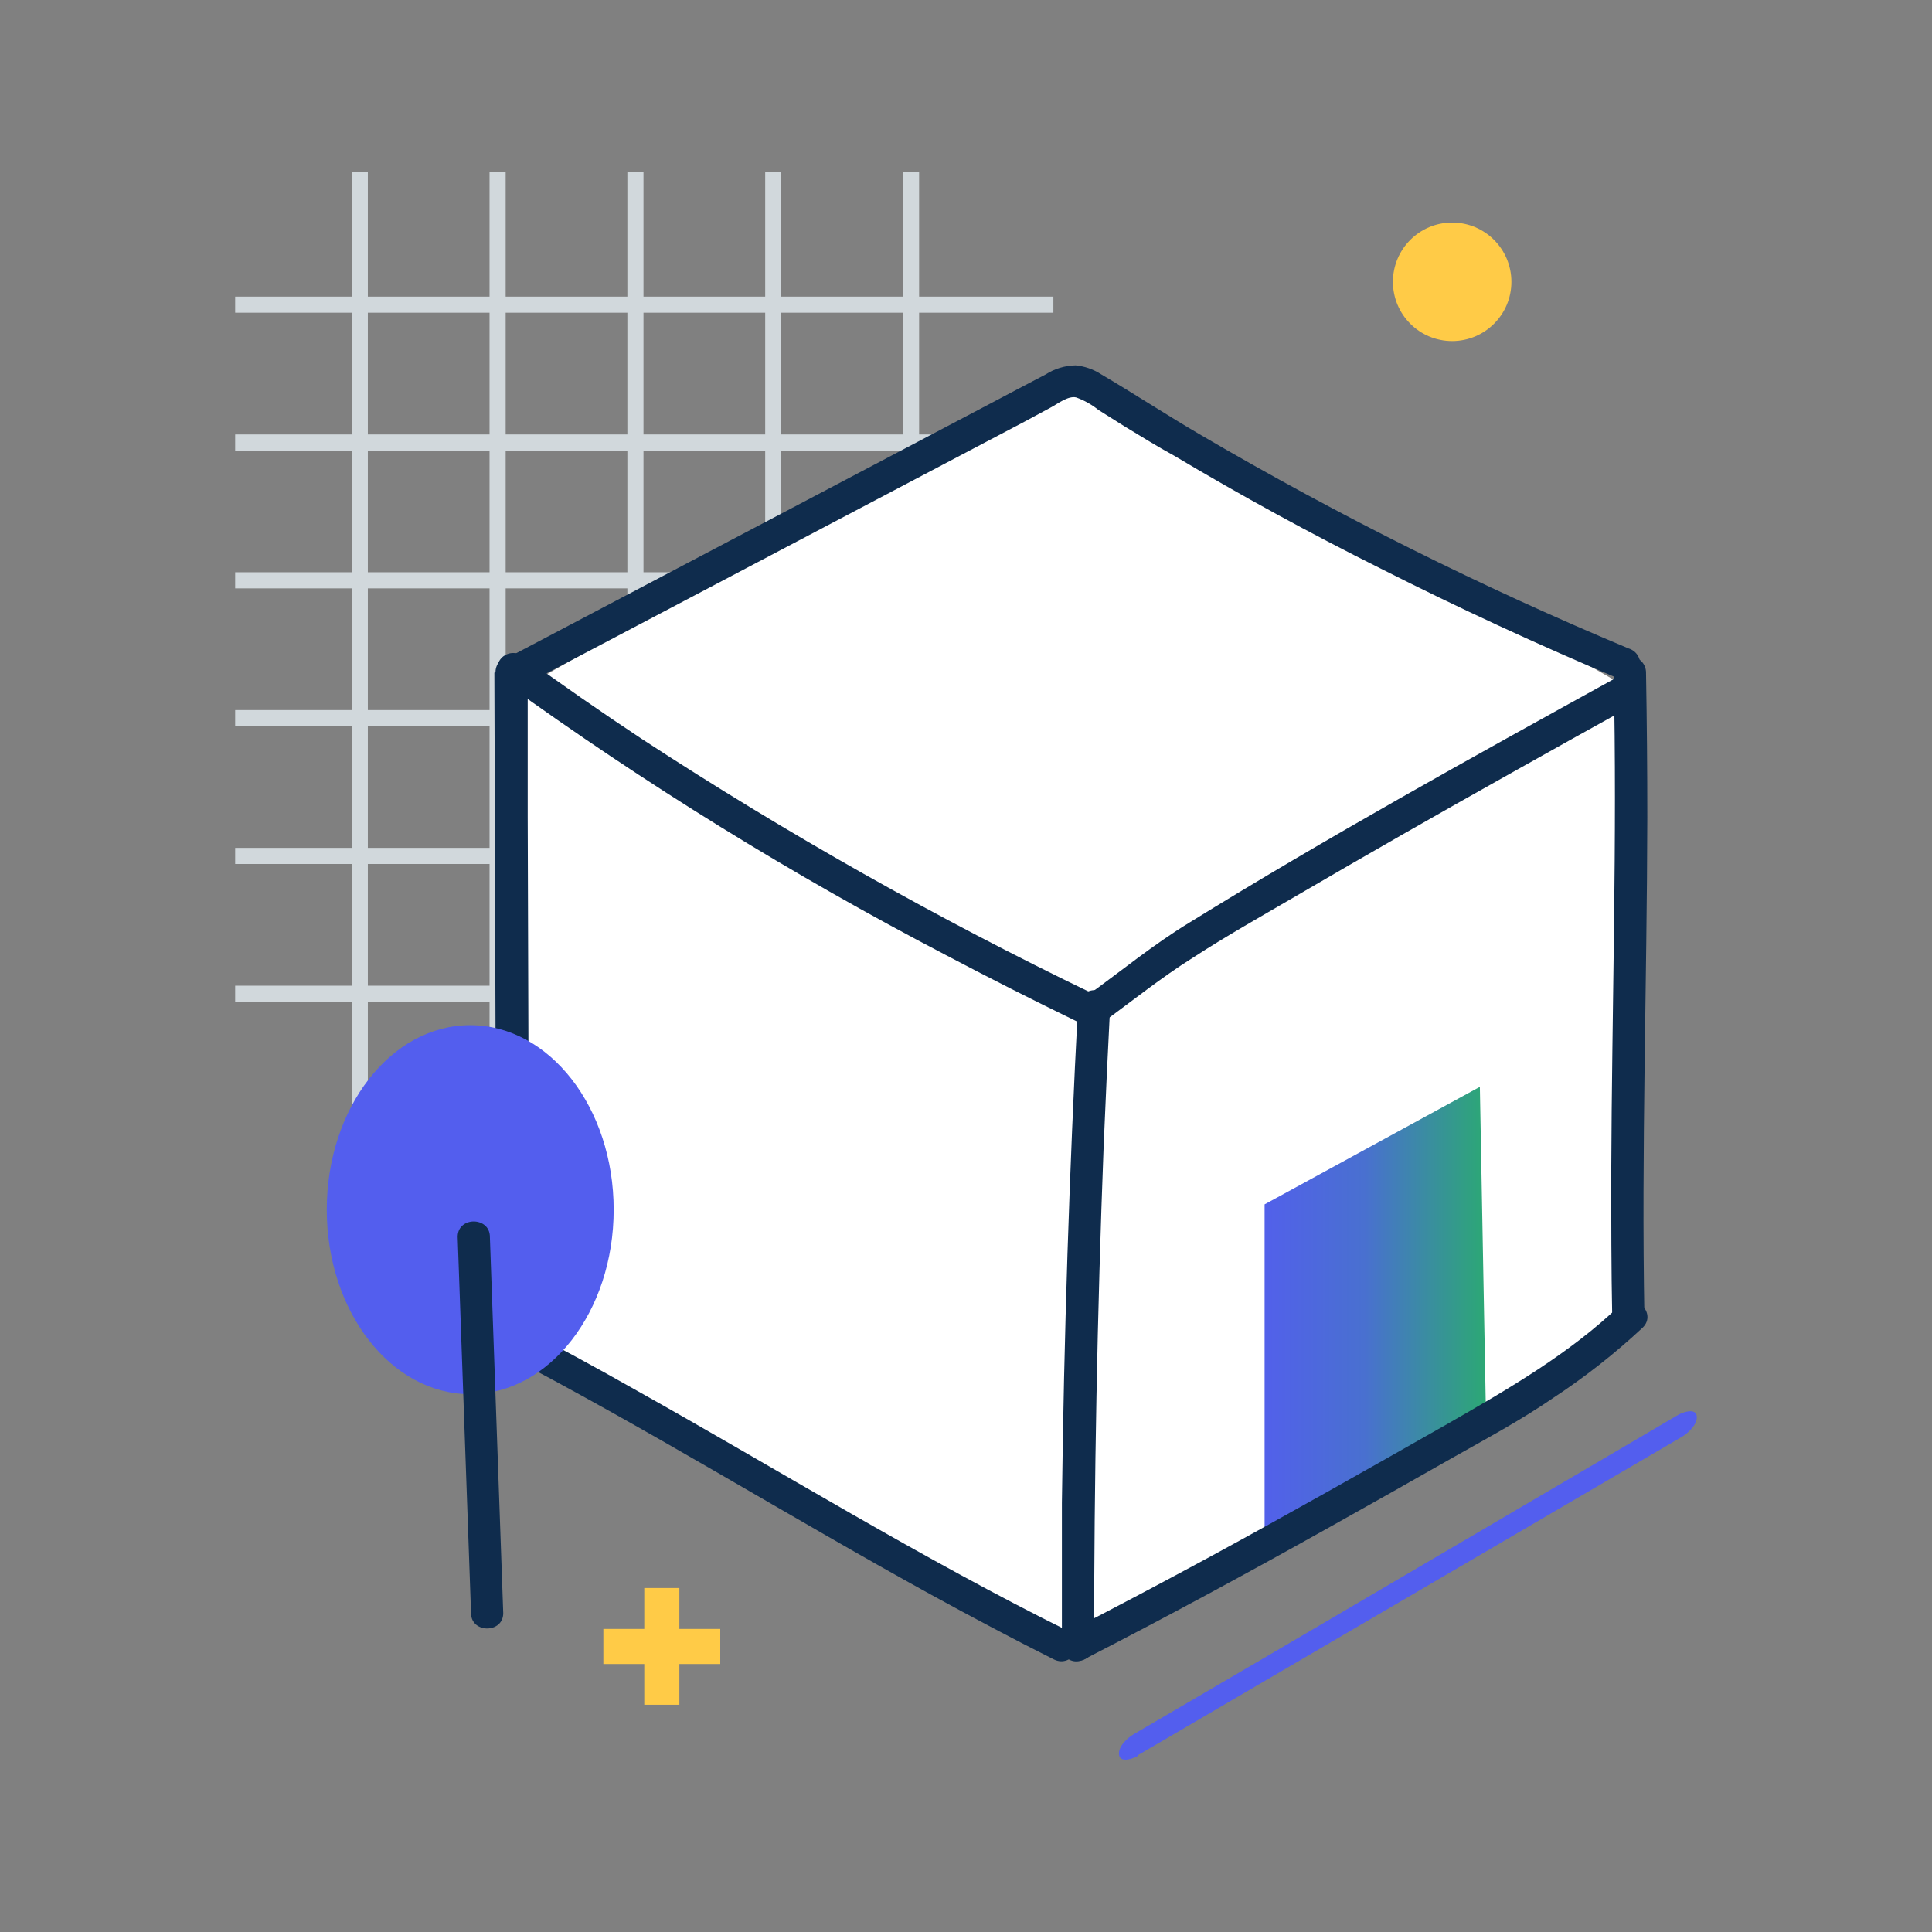 <?xml version="1.0" encoding="UTF-8"?> <svg xmlns="http://www.w3.org/2000/svg" width="80" height="80" viewBox="0 0 80 80" fill="none"><rect x="0" y="0" width="80" height="80" fill="#808080" stroke="none"/><path fill-rule="evenodd" clip-rule="evenodd" d="M14.565 47.323V7.136H15.231V47.323H14.565Z" fill="#D1D8DC"></path><path fill-rule="evenodd" clip-rule="evenodd" d="M20.271 47.323V7.136H20.938V47.323H20.271Z" fill="#D1D8DC"></path><path fill-rule="evenodd" clip-rule="evenodd" d="M25.978 47.323V7.136H26.645V47.323H25.978Z" fill="#D1D8DC"></path><path fill-rule="evenodd" clip-rule="evenodd" d="M31.685 47.323V7.136H32.351V47.323H31.685Z" fill="#D1D8DC"></path><path fill-rule="evenodd" clip-rule="evenodd" d="M37.391 47.323V7.136H38.058V47.323H37.391Z" fill="#D1D8DC"></path><path fill-rule="evenodd" clip-rule="evenodd" d="M43.618 41.483H9.738V40.816H43.618V41.483Z" fill="#D1D8DC"></path><path fill-rule="evenodd" clip-rule="evenodd" d="M43.618 35.776H9.738V35.109H43.618V35.776Z" fill="#D1D8DC"></path><path fill-rule="evenodd" clip-rule="evenodd" d="M43.618 30.07H9.738V29.403H43.618V30.07Z" fill="#D1D8DC"></path><path fill-rule="evenodd" clip-rule="evenodd" d="M43.618 24.363H9.738V23.696H43.618V24.363Z" fill="#D1D8DC"></path><path fill-rule="evenodd" clip-rule="evenodd" d="M43.618 18.656H9.738V17.99H43.618V18.656Z" fill="#D1D8DC"></path><path fill-rule="evenodd" clip-rule="evenodd" d="M43.618 12.949H9.738V12.283H43.618V12.949Z" fill="#D1D8DC"></path><path d="M67.471 55.009V28.523L44.538 15.283L21.598 28.523V55.009L44.538 68.249L67.471 55.009Z" fill="white"></path><path d="M52.364 63.376V49.87L61.278 45.003L61.544 59.323" fill="url(#paint0_linear_4756_136640)"></path><path d="M60.131 14.123C61.486 14.123 62.584 13.025 62.584 11.67C62.584 10.315 61.486 9.216 60.131 9.216C58.776 9.216 57.678 10.315 57.678 11.67C57.678 13.025 58.776 14.123 60.131 14.123Z" fill="#FFCB47"></path><path d="M29.824 67.45H28.131V65.756H26.678V67.45H24.984V68.903H26.678V70.59H28.131V68.903H29.824V67.45Z" fill="#FFCB47"></path><path d="M47.111 72.683L64.618 62.436L69.644 59.496C69.891 59.35 70.311 58.97 70.258 58.63C70.204 58.29 69.678 58.476 69.484 58.59L51.971 68.87L46.944 71.81C46.698 71.95 46.278 72.33 46.338 72.67C46.398 73.01 46.918 72.823 47.111 72.71V72.683Z" fill="#535EEE"></path><path d="M21.845 28.296L40.138 18.663L42.418 17.463L43.518 16.869C43.805 16.716 44.225 16.383 44.558 16.456C44.894 16.576 45.207 16.752 45.485 16.976L46.545 17.643C47.251 18.069 47.918 18.489 48.618 18.869C51.409 20.532 54.256 22.087 57.158 23.536C60.407 25.18 63.714 26.709 67.078 28.123C67.247 28.168 67.427 28.145 67.579 28.059C67.731 27.973 67.843 27.831 67.891 27.663C67.936 27.494 67.914 27.314 67.828 27.162C67.742 27.01 67.599 26.898 67.431 26.849C61.349 24.305 55.442 21.359 49.751 18.029C48.345 17.209 46.985 16.316 45.578 15.489C45.265 15.288 44.908 15.165 44.538 15.129C44.095 15.138 43.663 15.269 43.291 15.509C42.531 15.903 41.771 16.309 41.011 16.709L31.678 21.623L21.171 27.156C20.418 27.549 21.085 28.696 21.838 28.296H21.845Z" fill="#0F2C4D"></path><path d="M45.251 41.143C38.808 38.036 32.572 34.515 26.584 30.603C24.891 29.483 23.224 28.325 21.584 27.129C21.433 27.041 21.253 27.016 21.083 27.06C20.913 27.104 20.768 27.212 20.678 27.363C20.59 27.514 20.565 27.694 20.608 27.864C20.652 28.034 20.761 28.179 20.911 28.269C26.708 32.461 32.802 36.226 39.144 39.536C40.938 40.483 42.758 41.403 44.578 42.289C45.344 42.663 46.011 41.523 45.244 41.149L45.251 41.143Z" fill="#0F2C4D"></path><path d="M45.671 42.33C46.905 41.43 48.098 40.47 49.385 39.663C50.778 38.756 52.238 37.936 53.678 37.096C56.598 35.39 59.536 33.71 62.491 32.056C64.158 31.116 65.825 30.19 67.498 29.263C68.245 28.85 67.578 27.703 66.831 28.116C60.918 31.376 54.991 34.656 49.251 38.203C47.771 39.103 46.431 40.203 45.031 41.216C44.883 41.306 44.775 41.451 44.732 41.619C44.688 41.787 44.712 41.965 44.798 42.116C44.887 42.268 45.032 42.378 45.202 42.423C45.372 42.468 45.552 42.444 45.705 42.356L45.671 42.33Z" fill="#0F2C4D"></path><path d="M66.818 27.863C66.971 34.77 66.744 41.67 66.718 48.57C66.718 50.57 66.718 52.57 66.758 54.516C66.758 54.693 66.828 54.863 66.953 54.988C67.078 55.113 67.248 55.183 67.424 55.183C67.601 55.183 67.771 55.113 67.896 54.988C68.021 54.863 68.091 54.693 68.091 54.516C67.964 47.623 68.198 40.736 68.211 33.85C68.211 31.854 68.193 29.854 68.158 27.85C68.158 27.673 68.088 27.503 67.963 27.378C67.838 27.253 67.668 27.183 67.491 27.183C67.314 27.183 67.145 27.253 67.02 27.378C66.895 27.503 66.824 27.673 66.824 27.85L66.818 27.863Z" fill="#0F2C4D"></path><path d="M20.471 27.856L20.538 48.903L20.584 54.87C20.584 55.047 20.655 55.216 20.78 55.341C20.905 55.466 21.074 55.536 21.251 55.536C21.428 55.536 21.598 55.466 21.723 55.341C21.848 55.216 21.918 55.047 21.918 54.87L21.851 33.83V27.83C21.851 27.653 21.781 27.483 21.656 27.358C21.531 27.233 21.361 27.163 21.184 27.163C21.008 27.163 20.838 27.233 20.713 27.358C20.588 27.483 20.518 27.653 20.518 27.83L20.471 27.856Z" fill="#0F2C4D"></path><path d="M44.638 41.636C44.278 48.494 44.056 55.358 43.971 62.229C43.971 64.18 43.971 66.138 43.971 68.103C43.971 68.279 44.041 68.449 44.166 68.574C44.291 68.699 44.461 68.769 44.638 68.769C44.815 68.769 44.984 68.699 45.109 68.574C45.234 68.449 45.304 68.279 45.304 68.103C45.304 61.236 45.436 54.369 45.698 47.503C45.778 45.549 45.871 43.589 45.971 41.636C46.018 40.783 44.698 40.789 44.638 41.636Z" fill="#0F2C4D"></path><path d="M44.878 68.716C48.318 66.95 51.711 65.11 55.078 63.223C56.771 62.276 58.46 61.323 60.145 60.363C61.538 59.576 62.958 58.816 64.278 57.91C65.606 57.04 66.857 56.059 68.018 54.976C68.631 54.383 67.691 53.45 67.085 54.043C65.011 56.043 62.418 57.536 59.945 58.956C56.671 60.816 53.391 62.676 50.078 64.476C48.131 65.53 46.176 66.563 44.211 67.576C43.458 67.963 44.125 69.103 44.878 68.716Z" fill="#0F2C4D"></path><path d="M20.671 55.963C26.758 59.116 32.584 62.749 38.584 66.049C40.251 66.963 41.918 67.849 43.645 68.716C44.404 69.089 45.078 67.949 44.311 67.576C38.164 64.536 32.311 60.909 26.358 57.576C24.698 56.636 23.024 55.723 21.331 54.849C20.578 54.456 19.904 55.596 20.665 55.989L20.671 55.963Z" fill="#0F2C4D"></path><path d="M19.471 57.73C22.752 57.73 25.411 54.309 25.411 50.09C25.411 45.87 22.752 42.45 19.471 42.45C16.191 42.45 13.531 45.87 13.531 50.09C13.531 54.309 16.191 57.73 19.471 57.73Z" fill="#535EEE"></path><path d="M18.951 51.216L19.505 66.796C19.505 67.643 20.838 67.643 20.838 66.796L20.285 51.216C20.285 50.369 18.951 50.363 18.951 51.216Z" fill="#0F2C4D"></path><defs><linearGradient id="paint0_linear_4756_136640" x1="51.764" y1="54.113" x2="61.534" y2="54.113" gradientUnits="userSpaceOnUse"><stop stop-color="#535EEE"></stop><stop offset="0.484" stop-color="#4970D0"></stop><stop offset="1" stop-color="#2CA874"></stop></linearGradient></defs></svg> 
